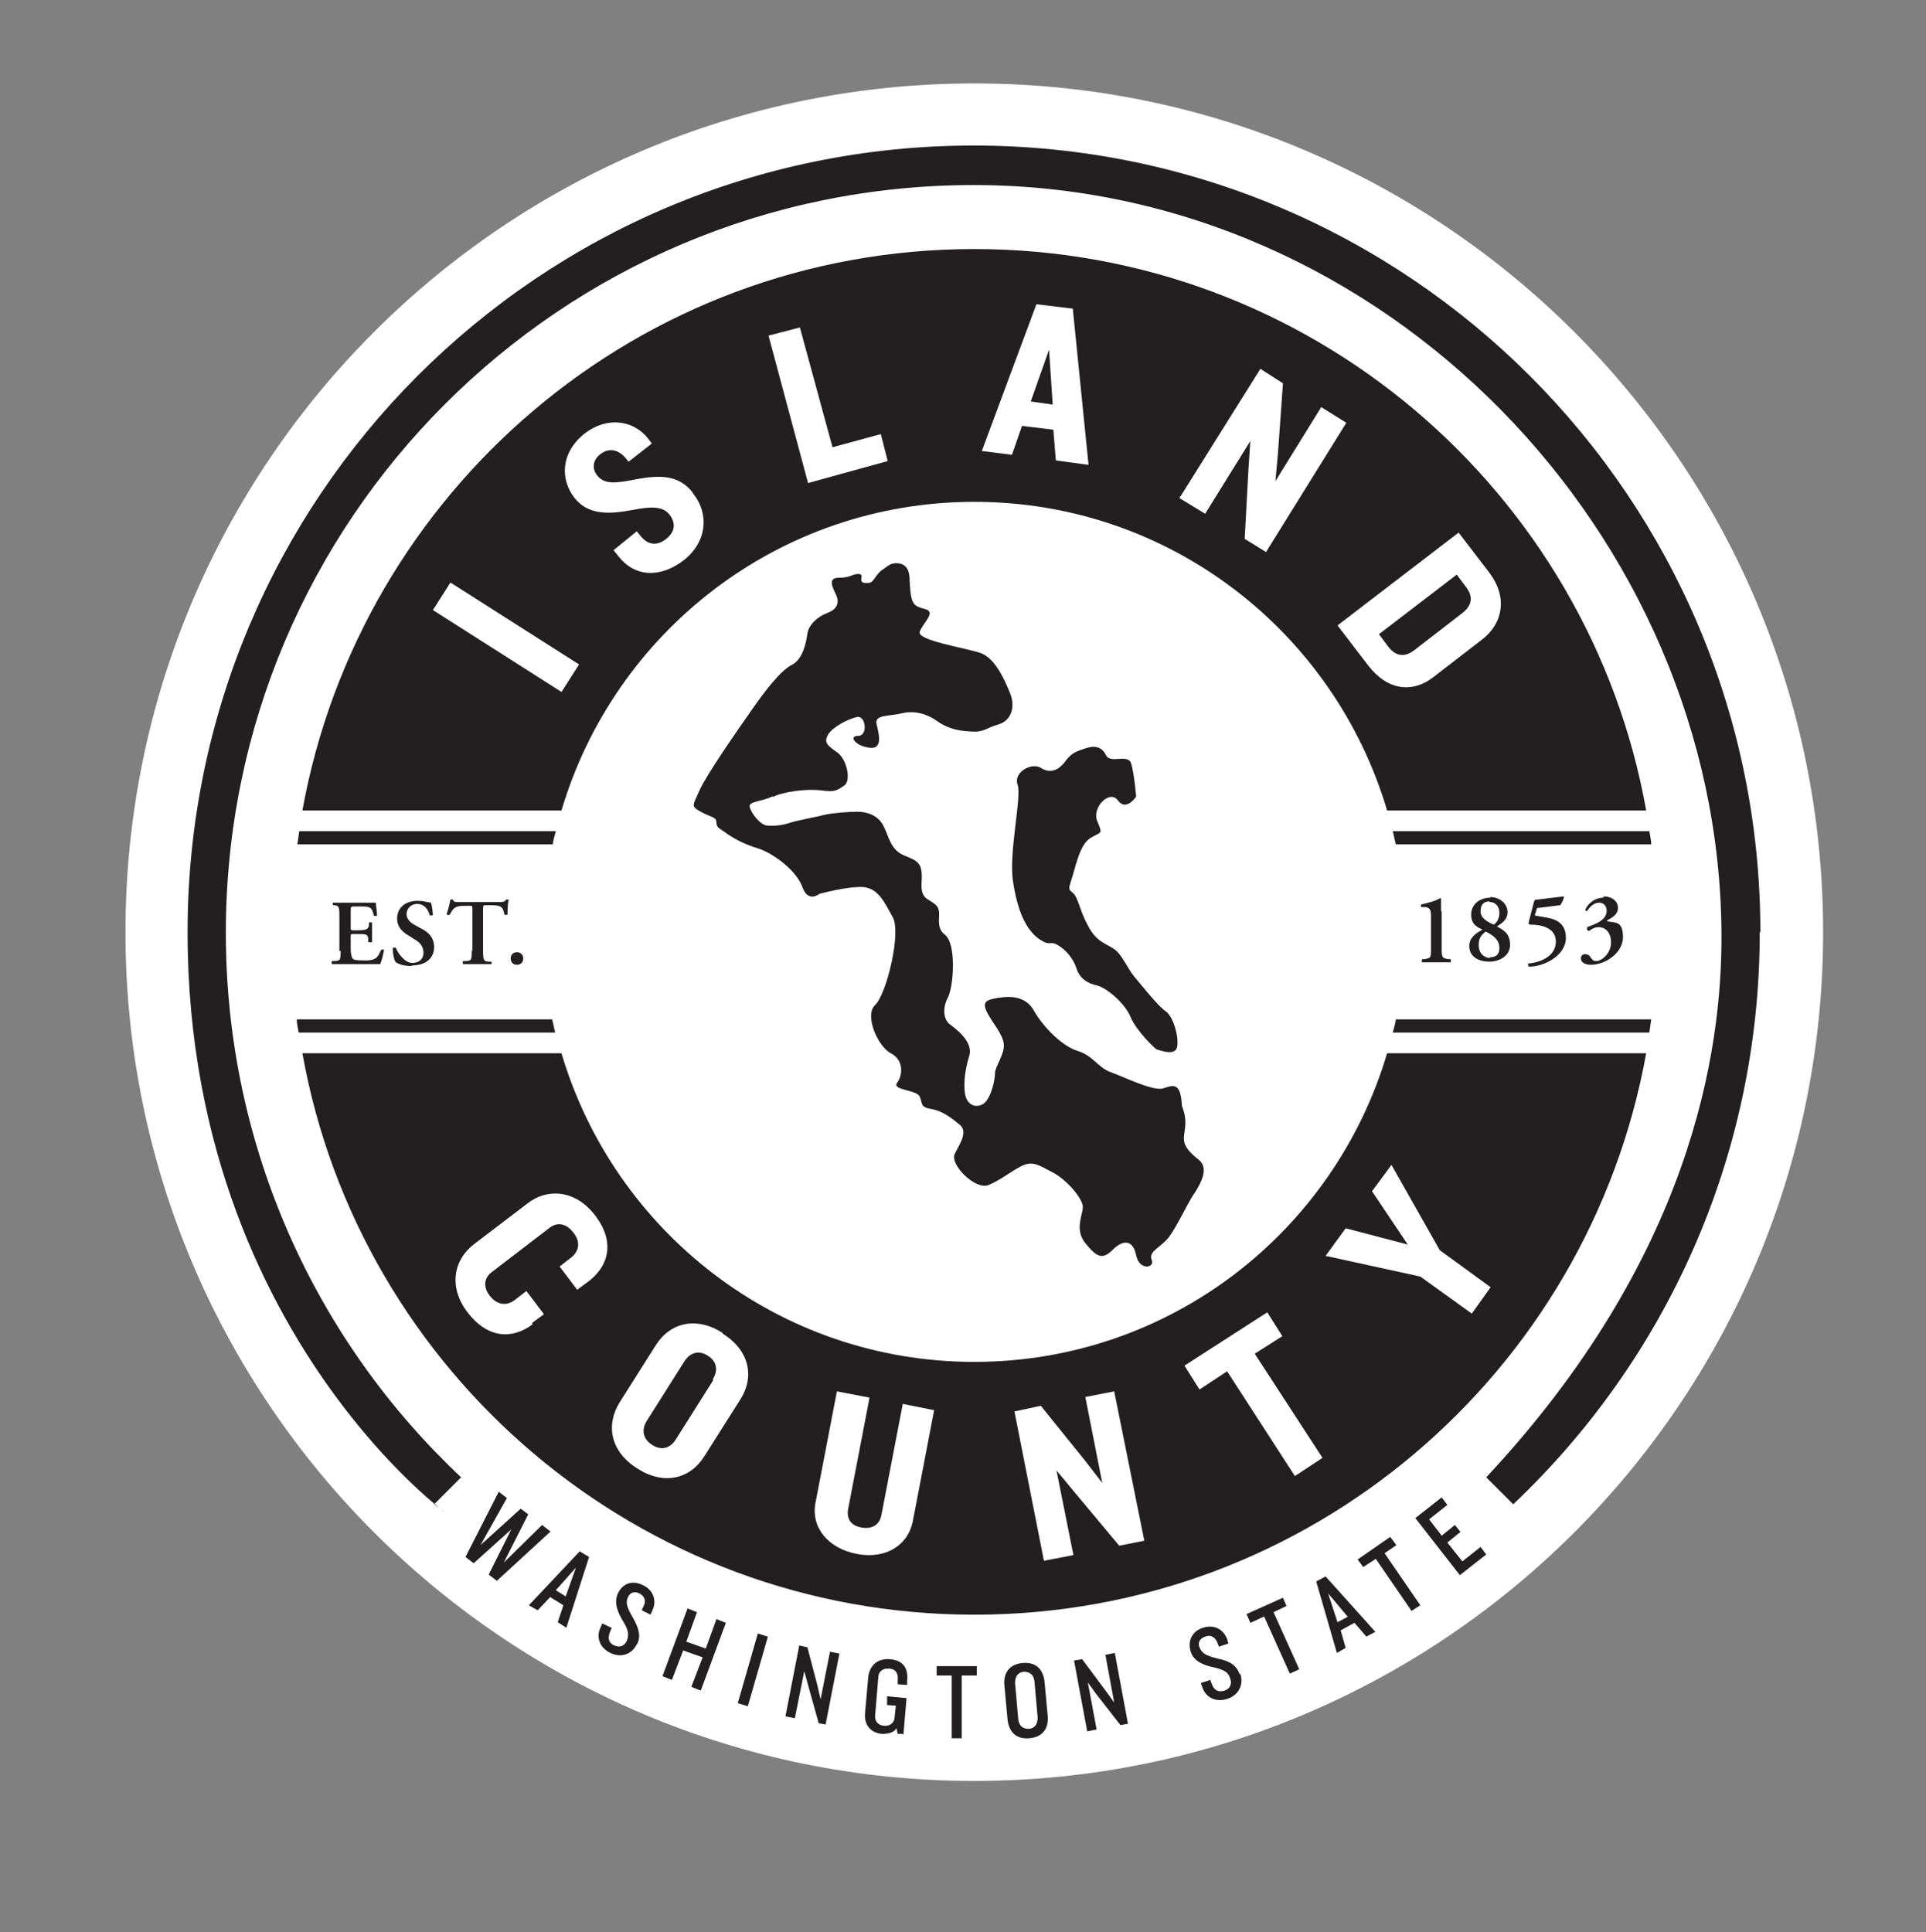 <?xml version="1.0" encoding="UTF-8"?>
<svg xmlns="http://www.w3.org/2000/svg" id="Layer_1" version="1.1" viewBox="0 0 307 308">
  <rect x="0" y="0" width="307" height="308" fill="#808080" stroke="none"/>
  <defs id="defs1">
    <style id="style1">.st0{fill:#231f20}.st1{fill:#fff}</style>
  </defs>
  <g id="g14">
    <path class="st1" d="M155.3 283.9c74.7 0 135.3-60.6 135.3-135.3S230 13.3 155.3 13.3 20 73.8 20 148.6s60.6 135.3 135.3 135.3" id="path1"></path>
    <path class="st0" d="M280.6 148.6c0-69.2-56.1-125.4-125.4-125.4-69.3 0-125.3 56.1-125.3 125.4 0 69.3 50.927 99.104 39.3 91.2l4.3-4.3C50.4 213.8 36 182.9 36 148.7 36 82.9 89.4 29.5 155.2 29.5c65.8 0 118.772 56.03 119.2 119.2.13 19.252-5.025 52.042-37.5 86.8l4.3 4.3c24.2-22.9 39.3-55.3 39.3-91.2" id="path2"></path>
    <path class="st0" d="M48.2 167.9c9.1 50.9 53.6 89.5 107.1 89.5s97.9-38.6 107.1-89.5h-41.3c-8.4 28.4-34.6 49.2-65.8 49.2s-57.4-20.8-65.8-49.2H48.2Zm214.2-38.7c-9.1-50.9-53.6-89.5-107.1-89.5S57.4 78.3 48.2 129.2h41.3c8.4-28.4 34.6-49.2 65.8-49.2s57.4 20.8 65.8 49.2h41.3Z" id="path3"></path>
    <path class="st0" d="M184.1 167.2c.2 0 3.1 1.3 3.5-.2.4-1.4-.5-4.9-1.8-5.8-1.3-.9-3.7-4-4.9-5.4s-2-3.6-3.3-4.5c-1.3-.9-2.7-1.1-4-3.4-1.3-2.4-1.3-3.1-2-4.7s-1.6-.7-.9-2.7c.7-2 1.3-5.8 3.1-6.9s2-.5 1.1-2.7c-.9-2.2 2-5.1 3.3-3.3 1.3 1.8 2.9-.6 2.9-.6s-.3-3.7-.8-5.3c-.5-1.6-3.3.1-4-1.3s-1.8-1.6-3.3-1.1c-1.5.5-2.2.7-3.3 2.2-1.1 1.4-2.4 1.8-3.8.9-1.5-.9-4.4.7-3.7 2.7.7 2-1.5 11-.7 15.6.7 4.5 2 7.4 4 8.9 2 1.4 1.7.3 3 1s2.6 2.2 3.1 3.8c.5 1.6 1.8 2.4 3.3 2.7 1.5.4 4.4 2.8 5.3 5 .9 2.2 4 5.2 4.2 5.2" id="path4"></path>
    <path class="st0" d="M123.1 127.1c1.6-.9 5.5-1.4 7.8-1.1 2.3.3 2.5 0 3.7-.8 1.1-.8.4-4.2-1.2-5.3-1.6-1.1-2.1-1.6-1.4-2.8.7-1.2 3.2-2.5 4.6-2.8 1.4-.3 1.8 3 .2 3s-.5 1.6 1.8 1.9c2.3.3 1.4-2.5 1.1-3.9-.2-1.4 2.1-1.1 4.1-1.6 2.1-.5 4.1.2 5.5 1.2s3 1.6 5.3 1.7c2.3.2 2.4-.5 4.5-1.1 2.1-.6 2.8-2.8 1.9-5-.9-2.2-2.4-5.6-4.7-6.4-2.3-.8-10.2-2-9.7-3.4s2.7-3.1.9-3.6c-1.8-.5-2.3-.5-2.5-4.4 0-1.3-.2-2.7-1.8-2.9-1.2-.1-1.5.3-2.5 1-1.1.7-1.4 2-2.1 2.1-2.5.3-.4-1.4-1.8-1.4-1 0-1.2.6-3.1.6s-.9 1.7-.4 2.8.2 2.2-1.4 2.8c-1.6.6-3 1.9-3.2 3.3-.2 1.4-.7 4.1-2.5 5-1.8.9-4.3 4.2-6.4 7.2s-7.2 10.3-8.3 12.8c-1.1 2.5-1.4 2.5.2 3.4 1.6.9 2.5.8 2.5 1.7s.5.9 1.8 1.9c1.4.9 2.7 1.6 5 2.3 2.3.8 5.9 3.4 6.9 6.1.9 2.6 2.7 1.1 2.7 1.1s4.3-1.2 6.9-1.1c2.5.2 3.4 2.3 4.8 4.8s-1 12.3-2.8 14c-1.8 1.7.5 6.7 2.5 7.7 2.1 1.1 1.9 3.5 1 4.7-.9 1.2 3.1 1.1 3.6 2.2s0 1.7 1.9 2c1.8.3 3.4 1.6 4.6 2.6 1.1 1.1 0 2.8-.9 4.5-.9 1.7 3.3 5.9 5.4 5 2.1-.9 3.4-2.1 5.2-3 1.8-.9 2.7-.2 5 1s4.8 4.2 4.8 5.5-1.4 3.7.5 5.9c1.8 2.2 2.7 2.5 4.3.9 1.6-1.6 3.2-1.6 3.7.9s3 2 2.5.8.7-1.7 2.1-3c1.4-1.2 3.5-6 4.7-7.7 1.1-1.7 2.3-4 .7-5.3-4.5-3.5-.9-4-2.7-8.6-.2-3.9-1.4-3.3-3-2.8s-6.4-1.9-8.4-2.6c-2.1-.8-2.7-2.6-5.3-3.4-2.5-.8-5.5-3.9-6.9-6.4-1.4-2.5-4.1-2.3-5.9-2s-2.4.7-1.5 2.4c.9 1.7 2.4 3.3 2.6 4.9.2 1.6-1.4 3.6-1.4 4.7s-.7 4.4-2.1 5c-1.4.6-2.5-.3-2.7-1.9-.2-1.6 0-3.6.7-5.9s-2.3-4.4-3.2-5.1c-.9-.8-1.1-2.5-.2-4.2.9-1.7 1.4-8.6-.5-10-1.8-1.4-.2-3.6-1.4-4.7-1.1-1.1-2.5-.8-2.3-3.7.2-3-.5-3.3-2.7-4.2-2.3-.9-2.5-3.1-3.4-4.8-.9-1.7-2.7-2.2-4.1-2.2s-4.1.2-5.3.5c-1.1.3-3.9.8-5.3 1.2-1.4.5-2.7.6-3.9.5-1.1-.2-2.5-2-2.7-3-.2-.9 2.1-.8 3.7-1.7" id="path5"></path>
    <path class="st0" d="M255.6 143.1c-1.3 0-2.4.8-2.9 1.9 0 .2.2.3.3.2.5-.8 1.2-1.3 1.9-1.3s1.2.5 1.2 1.3c0 1.6-2.1 2.2-3.1 2.6-.1.3 0 .6.3.6.4-.3.9-.6 1.5-.6 1.3 0 2 1.1 2 2.4 0 1.9-1.6 3-2.3 3s-.6-.2-.9-.5c-.1-.2-.4-.6-.9-.6s-.7.3-.7.7c0 .7.8 1 1.6 1 2.3 0 5.1-1.9 5.1-4.4s-1.1-2.3-2.3-2.5c-.2 0-.3-.1-.2-.2 1.4-.7 1.7-1.3 1.7-2 0-1-.9-1.8-2.3-1.8m-10.7.5c-.3 0-.3.2-.4.4l-.8 3.1c-.1.4 0 .5.3.5 1.7 0 4 .5 4 2.7s-2.2 3.3-4.4 3.5c-.1.2 0 .4.1.5 2.5 0 5.9-1.8 5.9-4.6s-2.3-3.1-3.5-3.3l-1.1-.2c-.3 0-.4-.1-.3-.3l.2-.6c0-.3.1-.4.6-.4l3.2-.4c.3-.4.5-.9.6-1.3 0 0 0-.1-.1-.1l-4.1.5Zm-7.4.4c1 0 1.5.9 1.5 1.7s-.3 1.5-.9 1.9c-.9-.4-2.1-1-2.1-2.1s.5-1.6 1.4-1.6m.1 9c-1 0-1.8-.8-1.8-2s.4-1.6 1.1-2.2c1.3.6 2.2 1.4 2.2 2.6s-.7 1.5-1.5 1.5m.1-9.5c-1.8 0-3.1 1.1-3.1 2.7s1 2 1.8 2.4c-1.1.6-2.1 1.3-2.1 2.6 0 1.8 1.6 2.5 3.2 2.5s3.3-.9 3.3-2.7-1.1-2.4-2.1-2.9c.7-.5 1.7-1 1.7-2.3s-1.2-2.4-2.8-2.4m-7.8 2.2v-1.9s0-.1-.2-.1c-.6.4-1.7.7-3 1v.4h.8c.7.2.8.5.8 1.6v5c0 1.5 0 1.5-1 1.7h-.4c-.1.2-.1.5 0 .5h4.5c.1 0 .1-.4 0-.5h-.4c-.9-.2-1-.2-1-1.7v-5.9Z" id="path6"></path>
    <path class="st0" d="M82.4 153.8c.6 0 1-.4 1-1s-.4-1-1-1-1 .4-1 1 .4 1 1 1m-7.2-2.3c0 1.6-.1 1.6-.8 1.7h-.6c-.1.2 0 .5 0 .5h4.5c.1 0 .1-.3 0-.4h-.5c-.7-.1-.8-.2-.8-1.8V145c0-.6 0-.7.4-.7h.9c1.6 0 1.9.3 2.1 1.5.1.1.4 0 .5 0 0-.5 0-1.8.2-2.4h-.4c-.2.3-.4.4-1.1.4h-6.1c-1 0-1.2 0-1.3-.4h-.4c-.1.5-.3 1.5-.6 2.3 0 .2.4.2.5.1.6-1.2 1-1.4 2.4-1.4h.8c.4 0 .4 0 .4.7v6.5Zm-9.5 2.4c2.2 0 3.5-1.2 3.5-2.9s-1.1-2.5-2.1-3l-.9-.5c-1-.5-1.4-1.2-1.4-1.8s.5-1.6 1.7-1.6 1.8 1 2 1.8c.1.1.4 0 .5 0 0-.7-.2-1.7-.3-2-.7-.1-1.3-.3-2.1-.3-2.2 0-3.3 1.3-3.3 2.8s1 2.3 2.1 2.9l.6.4c1.1.6 1.5 1.3 1.5 2.2s-.6 1.6-1.8 1.6-2.3-1.6-2.6-2.4c-.1-.1-.4 0-.5 0 0 .9.2 2 .5 2.3.3.2 1.1.6 2.5.6m-11.3-2.5c0 1.6-.1 1.6-.8 1.7h-.6c-.1.2 0 .4 0 .5h7.7c.2-.4.5-1.6.6-2.2 0-.2-.3-.2-.5 0-.5 1.2-.9 1.7-2.8 1.6-1.3 0-1.5-.1-1.7-.3-.2-.3-.3-.8-.3-1.6v-1.9c0-.4 0-.4.4-.4h.7c1.3 0 1.6 0 1.7.7v.6h.6v-3.1c0-.1-.4-.1-.5 0v.5c-.2.6-.5.7-1.8.7h-.7c-.3 0-.4 0-.4-.4v-2.5c0-.9 0-.9.6-.9h1c.4 0 .9 0 1.2.1.5.1.7.5.9 1.4h.5c0-.6-.2-1.8-.2-2.1H53.1c-.1 0-.1.3 0 .4h.2c.7.1.8.2.8 1.8v5.6Z" id="path7"></path>
    <path class="st0" d="M47.6 164.6h40.9c-.2-.7-.3-1.4-.5-2.1H47.3c0 .7.2 1.4.3 2.1" id="path8"></path>
    <path class="st0" d="M263.2 162.5h-40.7c-.1.7-.3 1.4-.5 2.1h40.9l.3-2.1" id="path9"></path>
    <path class="st0" d="M47.4 134.6h40.7c.1-.7.3-1.4.5-2.1H47.7l-.3 2.1" id="path10"></path>
    <path class="st0" d="M262.9 132.5H222c.2.7.3 1.4.5 2.1h40.7c0-.7-.2-1.4-.3-2.1" id="path11"></path>
    <path class="st1" d="m84.8 210.9 1.9-1.4-2.8-3.7-1.8 1.4c-1.3 1-2.8.9-4-.6-1.2-1.5-.9-3 .4-3.9l9-6.9c1.2-1 2.7-.9 3.9.7 1.2 1.5.9 3-.4 4l-1.8 1.4 2.8 3.7 1.9-1.4c3.2-2.5 4.1-6.3 1-10.4-3.1-4.1-7.6-4.5-10.9-1.9l-8.4 6.4c-3.3 2.5-4.2 6.9-1 11 3.1 4 7 4.3 10.3 1.8" id="path12"></path>
    <path class="st1" d="m113.7 220-6 9.5c-.9 1.4-2.3 1.8-3.8.8-1.4-.9-1.7-2.4-.8-3.8l6-9.5c.9-1.4 2.3-1.8 3.7-.9 1.5.9 1.7 2.4.8 3.8m1.6-7.4c-4.2-2.7-8.4-1.7-10.7 2l-5.7 9c-2.3 3.7-1.5 7.9 2.8 10.6 4.2 2.7 8.4 1.7 10.7-2l5.7-9c2.3-3.6 1.5-7.8-2.8-10.5" id="path13"></path>
    <path class="st1" d="m145.5 242.5 3.4-17.7-5-1-3.4 17.7c-.3 1.6-1.5 2.3-3.2 2-1.7-.3-2.4-1.4-2.1-3l3.4-17.7-5.2-1-3.4 17.7c-.8 4 2 7.3 6.5 8.2 4.5.9 8.2-1.2 9-5.2" id="path14"></path>
  </g>
  <path class="st1" id="polygon14" d="m182.4 245.6-4.8-23.8-4.6.9 2.7 13.7-2.7-3.5-7.1-8.8-4.2.9 4.7 23.8 4.7-.9-2.7-13.5 2.9 3.5 7.1 8.5 4-.8z"></path>
  <path class="st1" id="polygon15" d="m204.4 213-2.4-3.8-13.2 8.5 2.4 3.8 4.4-2.9 10.8 16.7 4.4-2.9-10.8-16.6 4.4-2.8z"></path>
  <path class="st1" id="polygon16" d="m221.8 185.7-3.1 4.2 5.7 8.5-9.9-2.6-3.2 4.4 15.1 3.3 8.2 5.9 3-4.2-8.1-5.9-7.7-13.6z"></path>
  <path class="st1" transform="rotate(-57.5 80.659 101.52)" id="rect16" d="M78 89.4h5.2v24.3H78z"></path>
  <path class="st1" d="M110.4 78.5c-2.2-2.8-5.2-2.8-9-2.1-3.4.7-5.1.8-6.2-.6-.9-1.1-.7-2.5.5-3.4 1.4-1.1 2.9-.7 4 .6l.5.6 3.7-2.9-.6-.8c-2.4-3-6.6-3.5-10.1-.8-3.9 3.1-3.9 7.4-1.6 10.3 2.3 2.9 5.9 2.5 9.2 1.9 3.1-.6 4.8-.6 5.9.7 1 1.3 1 2.7-.5 3.9-1.5 1.2-3 1-4.2-.6l-.5-.6-3.7 3 .8 1c2.6 3.3 6.6 3.5 10.4.6 3.8-3 4-7.5 1.5-10.6" id="path16"></path>
  <path class="st1" id="polygon17" d="m141.5 73.5-1.1-4.3-7.7 2.1-5.2-19.1-5 1.3 6.3 23.5 12.7-3.5z"></path>
  <path class="st1" d="m167.2 55.5.6 9-3.5-.5 3-8.5Zm6.3 18.5L171 49.2l-5.8-.7-8.7 23.4 4.8.6 1.6-4.6 5 .6.4 4.9 5.2.7Z" id="path17"></path>
  <path class="st1" id="polygon18" d="m201.8 88 12.8-20.6-4-2.5-7.3 11.8.4-4.4.8-11.2-3.6-2.3L188 79.4l4.1 2.5 7.2-11.6-.3 4.5-.6 11.1 3.4 2.1z"></path>
  <g id="g19">
    <path class="st1" d="m233 97.8-7.5 5.8c-1.5 1.2-3 1.1-4.2-.5l-1.5-2 12.4-9.5 1.5 2c1.2 1.6.9 3-.7 4.2m4.4-6.5-4.9-6.4-19.3 14.8 4.9 6.4c3.1 4 7 4.4 10.3 1.9l7.9-6.1c3.2-2.5 4.1-6.6 1.1-10.6" id="path18"></path>
    <path class="st0" d="m236.9 247.8-.9-1.2-2.9 2.3-2.4-3 2.1-1.7-.9-1.1-2.1 1.7-2-2.6 2.9-2.3-.9-1.2-4.2 3.3 7.1 9.1 4.2-3.3Zm-14.4-1.6-.9-1.2-5.2 3.6.9 1.2 2-1.3 5.7 8.3 1.4-.9-5.7-8.3 1.9-1.3Zm-7.6 11.5-1.7.9-1.5-4.6 3.1 3.7Zm4.3 2.4-7.9-8.8-1.5.8 3.3 11.4 1.4-.8-.8-2.8 2.2-1.2 1.9 2.2 1.5-.8Zm-14.1-4-.6-1.4-5.8 2.6.6 1.4 2.2-1 4.1 9.1 1.5-.7-4.1-9.1 2.1-1Zm-7.5 10.8c-.5-1.4-1.5-2.1-3.5-2.5-1.9-.5-2.5-.8-2.9-1.8-.3-.7 0-1.4.9-1.7 1-.4 1.7.2 2 1.1l.2.5 1.5-.5-.2-.7c-.6-1.6-2.1-2.4-3.9-1.8-1.8.6-2.4 2.2-1.9 3.8.5 1.6 2.2 2.2 3.7 2.5 1.7.4 2.3.8 2.6 1.8.3.8 0 1.6-.9 1.9-1 .3-1.7 0-2.1-1.2l-.2-.5-1.5.5.3.8c.6 1.6 2.2 2.3 4 1.7 1.7-.6 2.6-2.2 2-4m-17.9 8-2.1-11.3-1.5.3 1.4 7.6-1.3-1.8-3.8-5.1-1.3.2 2.1 11.3 1.5-.3-1.4-7.5 1.3 1.8 3.9 5 1.1-.2Zm-14.4-1c0 1-.4 1.7-1.4 1.8-1.1 0-1.6-.6-1.7-1.6l-.5-5.7c0-1 .4-1.7 1.4-1.8 1.1 0 1.6.6 1.7 1.6l.5 5.7Zm1.6-.3-.5-5.4c-.2-1.9-1.3-3.2-3.5-3-2.2.2-3.1 1.7-2.9 3.6l.5 5.4c.2 1.9 1.3 3.2 3.5 3 2.2-.2 3.1-1.7 2.9-3.6m-11.3-6.4v-1.5h-6.4v1.5h2.4v10h1.6v-10h2.4Zm-11.7 9.5.5-5.9-3.1-.3v1.4c-.1 0 1.4.1 1.4.1l-.2 1.8c0 .8-.6 1.5-1.7 1.4s-1.5-.9-1.4-1.7l.5-6c0-.8.6-1.5 1.7-1.4 1.1 0 1.5.9 1.4 1.6v.9l1.5.1v-.7c.2-1.8-.5-3.2-2.7-3.4-2.2-.2-3.3 1.2-3.5 2.8l-.5 5.7c-.2 1.8.7 3.2 2.7 3.4 1 0 1.9-.2 2.3-.9l.2.9h.8Zm-12.4-1.7 2.2-11.3-1.5-.3-1.5 7.6-.5-2.2-1.6-6.1-1.3-.3-2.2 11.3 1.5.3 1.5-7.5.6 2.2 1.7 6.1 1.1.2Zm-12.4-2.9 3.2-11.1-1.6-.5-3.2 11.1 1.6.5Zm-7.5-2.5 4-10.8-1.5-.6-1.7 4.7-3.1-1.1 1.7-4.7-1.5-.6-4 10.8 1.5.6 1.8-4.7 3.1 1.1-1.8 4.7 1.5.6Zm-10.2-7.3c.7-1.3.4-2.5-.6-4.3-1-1.7-1.2-2.4-.8-3.3.3-.7 1-1 1.8-.6 1 .5 1.1 1.4.6 2.2l-.2.5 1.4.7.3-.7c.7-1.5.2-3.2-1.5-4-1.8-.9-3.3-.2-4 1.3-.7 1.5 0 3.1.8 4.4.9 1.5 1 2.2.6 3.2-.4.8-1.1 1.1-2 .7-.9-.4-1.1-1.2-.6-2.3l.2-.5-1.5-.7-.3.7c-.7 1.5-.1 3.2 1.6 4 1.6.8 3.4.3 4.2-1.4m-11.3-7.6-1.6-1 3.2-3.6-1.6 4.5Zm.1 4.9 3.6-11.2-1.5-.9-8.1 8.6 1.4.8 2-2.1 2.1 1.3-.9 2.7 1.4.9Zm-2.6-15.3-1.3-1-6.1 6 3.9-7.7-1.2-.9-6.4 5.8 4.2-7.5-1.3-1-5.3 10.4 1.3 1 6-5.4-3.6 7.2 1.3 1 8.6-7.9Z" id="path19"></path>
  </g>
</svg>
